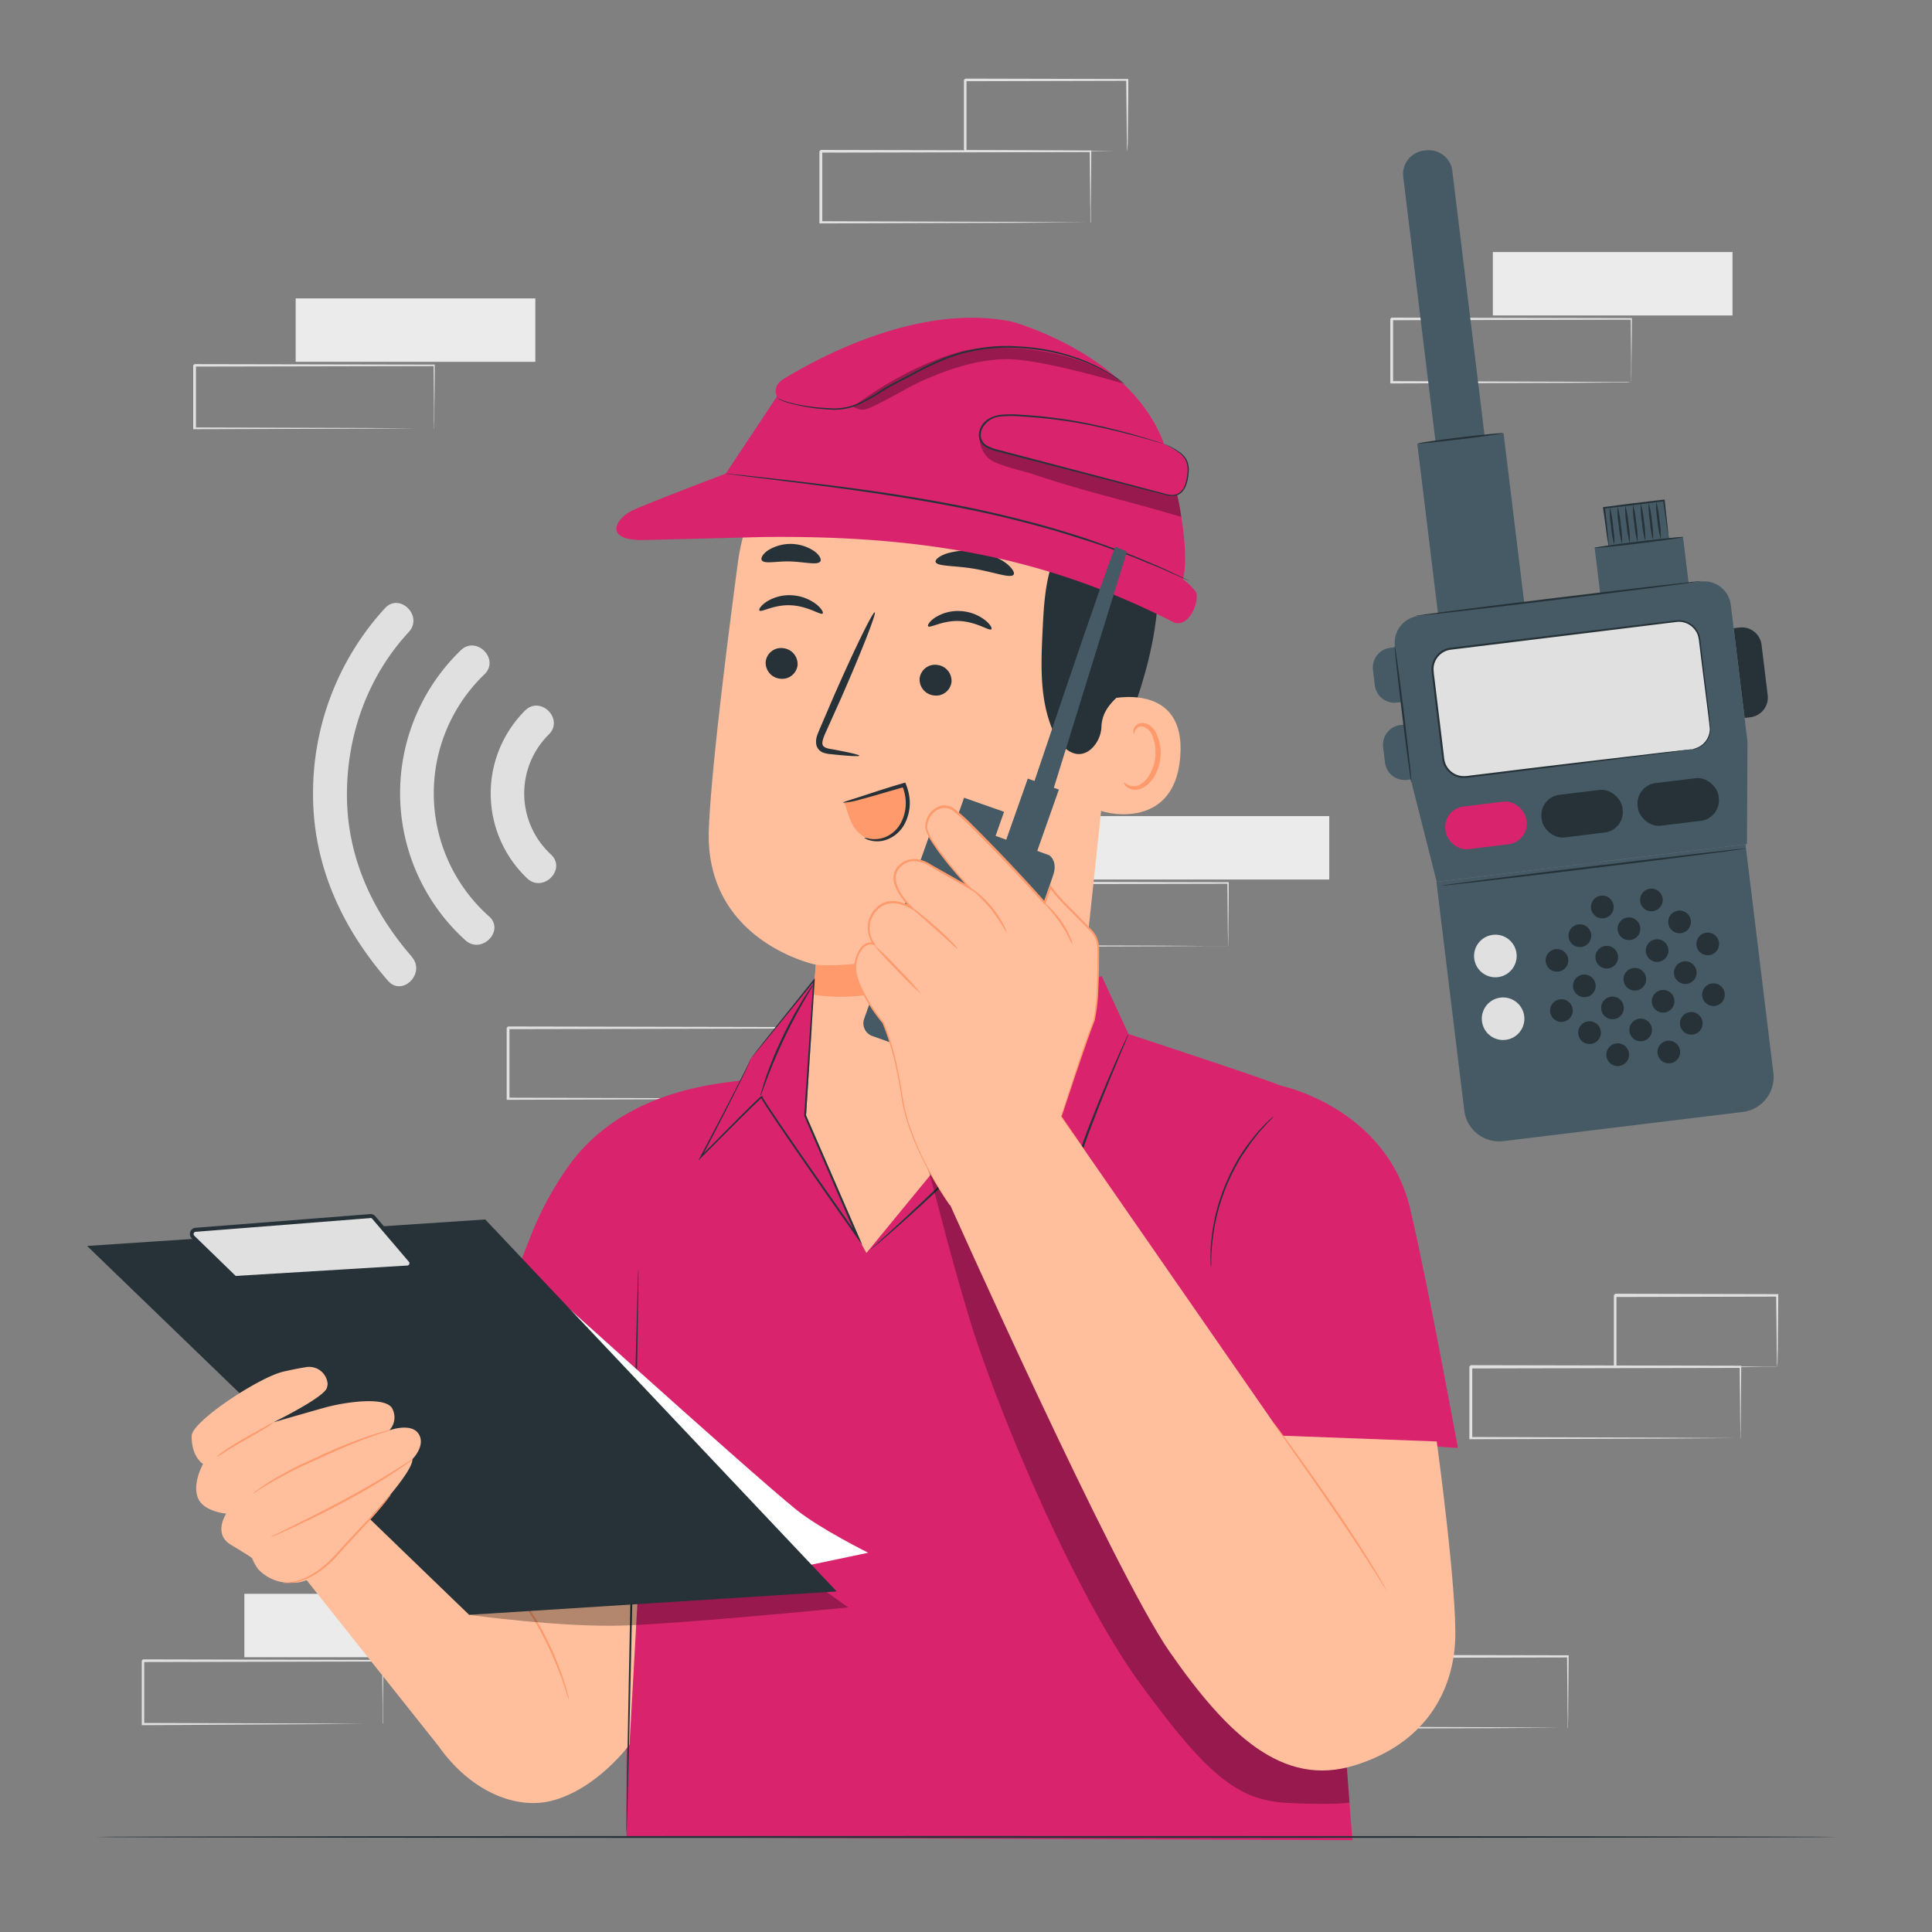 <svg xmlns="http://www.w3.org/2000/svg" viewBox="0 0 500 500"><rect x="0" y="0" width="500" height="500" fill="#808080" stroke="none"/><g id="freepik--background-complete--inject-223"><path d="M142.6,221.15a21.48,21.48,0,0,1-.56-31.08c4-4-2.19-10.15-6.16-6.17a30.31,30.31,0,0,0,.55,43.42c4.08,3.85,10.26-2.3,6.17-6.17Z" style="fill:#e0e0e0"></path><path d="M106.63,247.66c-10.25-11.75-16.73-25.79-16.84-41.55s5.36-31.05,16-42.54c3.82-4.11-2.33-10.29-6.16-6.17a70.78,70.78,0,0,0-18.61,48.71c.13,18.13,7.62,34.22,19.39,47.71,3.7,4.24,9.85-1.95,6.17-6.16Z" style="fill:#e0e0e0"></path><path d="M126.58,237.17a42.66,42.66,0,0,1-1.18-62.68c4-3.94-2.16-10.11-6.17-6.17a51.35,51.35,0,0,0,1.19,75c4.13,3.78,10.31-2.37,6.16-6.17Z" style="fill:#e0e0e0"></path><rect x="76.52" y="77.23" width="62.02" height="16.41" style="fill:#ebebeb"></rect><path d="M112.31,110.92a1.85,1.85,0,0,1,0-.3c0-.22,0-.49,0-.84,0-.77,0-1.85,0-3.23,0-2.83-.06-6.9-.1-12l.19.2-62,.12.32-.32h0v4.17c0,1.39,0,2.77,0,4.14v8.07l-.31-.31,44.2.14,13,.09,3.53,0,.92,0,.33,0a.83.83,0,0,1-.29,0l-.88,0-3.46,0-13,.09-44.41.14H50v-8.38c0-1.37,0-2.75,0-4.14V94.54h0c.64-.63.18-.17.32-.31l62,.12h.19v.19c0,5.19-.08,9.3-.1,12.16,0,1.36,0,2.42-.05,3.18,0,.33,0,.6,0,.81A1.1,1.1,0,0,1,112.31,110.92Z" style="fill:#e0e0e0"></path><path d="M282.19,57.61a1.66,1.66,0,0,1,0-.34c0-.24,0-.56,0-.94,0-.87,0-2.08-.05-3.64,0-3.18-.07-7.77-.12-13.54l.22.21-69.79.14c.16-.16-.35.36.36-.35h0v4.71c0,1.56,0,3.12,0,4.66v9.08l-.35-.35,49.73.16,14.68.1,4,0,1,0a1.69,1.69,0,0,1,.37,0l-.33,0-1,0-3.9.05-14.6.1-50,.16h-.35V43.87c0-.78,0-1.57,0-2.36V39.16h0l.36-.36,69.79.14h.21v.22c0,5.83-.09,10.45-.12,13.67,0,1.53,0,2.73,0,3.59,0,.37,0,.67,0,.91S282.19,57.62,282.19,57.61Z" style="fill:#e0e0e0"></path><path d="M291.65,39.15a1.84,1.84,0,0,1,0-.35c0-.27,0-.59,0-1,0-.91,0-2.15-.06-3.7,0-3.24-.08-7.81-.14-13.44l.26.26-41.93.1.35-.35h0v9.5c0,3.08,0,6.08,0,9l-.34-.34,30,.16,8.74.09,2.36,0a5.34,5.34,0,0,1,.84,0s-.25,0-.76,0l-2.29,0-8.66.09-30.22.17h-.34v-.34c0-2.87,0-5.87,0-8.95,0-1.55,0-3.12,0-4.7V20.7h0c-.08.07.68-.68.36-.36l41.93.1h.26v.25c0,5.69-.1,10.32-.13,13.59,0,1.54,0,2.75-.07,3.65A11.17,11.17,0,0,1,291.65,39.15Z" style="fill:#e0e0e0"></path><path d="M450.4,372.26a1.66,1.66,0,0,1,0-.34c0-.24,0-.56,0-.94,0-.87,0-2.08-.05-3.64,0-3.19-.07-7.77-.12-13.54l.22.21-69.79.14c.16-.16-.35.36.36-.35h0v4.71c0,1.56,0,3.12,0,4.66v9.08l-.35-.35,49.73.16,14.68.1,4,0,1,0a1.69,1.69,0,0,1,.37,0l-.33,0-1,0-3.9.05-14.6.1-50,.16h-.35v-9.43c0-1.54,0-3.1,0-4.66v-4.71h0l.36-.36,69.79.14h.21v.22c-.05,5.83-.09,10.45-.12,13.67,0,1.53,0,2.73-.05,3.59,0,.37,0,.67,0,.9S450.4,372.26,450.4,372.26Z" style="fill:#e0e0e0"></path><path d="M459.86,353.8a1.89,1.89,0,0,1,0-.36c0-.26,0-.58,0-1,0-.91,0-2.15-.06-3.71,0-3.23-.08-7.8-.14-13.43l.26.26-41.93.1.35-.35h0v9.49c0,3.09,0,6.09,0,9l-.34-.34,30,.16,8.74.09,2.36,0a6,6,0,0,1,.84.05s-.25,0-.76,0l-2.29,0-8.66.09-30.22.16h-.34v-.34c0-2.87,0-5.87,0-9,0-1.54,0-3.11,0-4.69v-4.8h0l.36-.36,41.93.1h.26v.25c-.05,5.69-.1,10.32-.13,13.59,0,1.53-.05,2.75-.07,3.64A11.28,11.28,0,0,1,459.86,353.8Z" style="fill:#e0e0e0"></path><rect x="386.35" y="65.23" width="62.02" height="16.41" style="fill:#ebebeb"></rect><path d="M422.14,98.92s0-.11,0-.3,0-.5,0-.84c0-.77,0-1.85,0-3.23,0-2.83-.06-6.91-.11-12l.19.19-62,.13c.14-.14-.32.31.31-.32h0v8.33c0,2.74,0,5.43,0,8.07l-.31-.31,44.2.14,13.05.09,3.52,0,.93,0a1.14,1.14,0,0,1,.32,0l-.28,0L421,99l-3.46,0-13,.09-44.42.14h-.31V82.52h0l.32-.32,62,.13h.2v.19c0,5.18-.09,9.29-.11,12.15,0,1.36,0,2.43-.05,3.19,0,.33,0,.6,0,.81A.71.71,0,0,1,422.14,98.92Z" style="fill:#e0e0e0"></path><rect x="281.99" y="211.21" width="62.02" height="16.41" style="fill:#ebebeb"></rect><path d="M317.79,244.9a2,2,0,0,1,0-.3c0-.22,0-.5,0-.84,0-.77,0-1.85-.05-3.23,0-2.83-.06-6.91-.1-12l.19.19-62,.13c.14-.14-.32.31.32-.32h0v2.09c0,.7,0,1.4,0,2.1V244.9l-.31-.31,44.2.14,13,.09,3.53,0,.92,0a1.32,1.32,0,0,1,.33,0l-.29,0-.88,0-3.46,0-13,.09-44.41.14h-.31v-.31q0-4,0-8.07V228.5h0l.32-.32,62,.13H318v.19c0,5.18-.08,9.29-.1,12.15,0,1.37,0,2.43-.05,3.19,0,.33,0,.6,0,.81A1.21,1.21,0,0,1,317.79,244.9Z" style="fill:#e0e0e0"></path><rect x="63.24" y="412.48" width="62.02" height="16.41" style="fill:#ebebeb"></rect><path d="M99,446.17a2,2,0,0,1,0-.3c0-.22,0-.5,0-.84,0-.77,0-1.85,0-3.23,0-2.83-.06-6.9-.1-12L99,430l-62,.13.32-.32h0v2.09c0,.7,0,1.4,0,2.1v12.21l-.31-.31,44.2.14,13,.09,3.53,0,.92,0,.33,0a1.38,1.38,0,0,1-.29,0l-.88,0-3.46,0-13,.09L37,446.48h-.31v-.31q0-4,0-8.07v-8.33h0l.32-.32,62,.13h.19v.19c0,5.18-.08,9.29-.1,12.15,0,1.37,0,2.43,0,3.19,0,.33,0,.6,0,.81A1.21,1.21,0,0,1,99,446.17Z" style="fill:#e0e0e0"></path><path d="M405.72,447.2a2.47,2.47,0,0,1,0-.34c0-.24,0-.56,0-.94,0-.87,0-2.08-.05-3.64,0-3.19-.07-7.77-.12-13.54l.21.21-69.78.14.35-.35h0v9.37q0,4.62,0,9.08l-.34-.35,49.73.16,14.68.1,4,0,1,0a1.61,1.61,0,0,1,.37,0,1.7,1.7,0,0,1-.32,0l-1,0-3.89.05-14.6.1-50,.16h-.35v-.35c0-3,0-6,0-9.08v-9.37h0l.36-.36,69.78.14h.22v.22c-.05,5.83-.09,10.45-.12,13.67,0,1.53,0,2.73-.05,3.59q0,.56,0,.9A.92.92,0,0,1,405.72,447.2Z" style="fill:#e0e0e0"></path><path d="M201.18,284.44a1.25,1.25,0,0,1,0-.33c0-.25,0-.56,0-.95,0-.87,0-2.08,0-3.63,0-3.19-.07-7.77-.12-13.55l.22.22-69.78.14c.15-.16-.36.35.35-.36h0v9.36q0,4.63,0,9.08l-.35-.34,49.73.15,14.68.1,4,0,1,0,.37,0a1.15,1.15,0,0,1-.32,0l-1,0-3.89.05-14.6.09-50,.16h-.34V266h0c.71-.71.2-.19.36-.35l69.78.14h.22V266c-.06,5.83-.1,10.46-.12,13.68,0,1.53,0,2.73-.06,3.58,0,.38,0,.67,0,.91A1.38,1.38,0,0,1,201.18,284.44Z" style="fill:#e0e0e0"></path></g><g id="freepik--Character--inject-223"><path d="M284.28,205.38c4.93-11,9.81-22.18,12.77-33.91s3.9-24.17.9-35.89c-.45-1.77-4.65-13.81-6.49-13.82-1.31,0,.9,11,.12,12.09-7.39,10.09-10.46,22.83-10.77,35.33s1.09,23.92,3.47,36.2" style="fill:#263238"></path><path d="M209.78,264.9c.81-8.51,1.42-15.22,1.35-15.23s-28.83-6-27.68-35.11c.55-14,4.05-42.88,7.51-68.94a54.23,54.23,0,0,1,56.56-47l2.81.14c30.14,3.34,44.15,30.8,40,60.84L279.09,265.16,220.33,298Z" style="fill:#ffbf9d"></path><path d="M211.13,249.67s18.27,2,38.42-9.23c0,0-10.21,21.1-39.07,17Z" style="fill:#ff9a6c"></path><path d="M198.16,171.26a4.15,4.15,0,0,0,3.78,4.39,4,4,0,0,0,4.47-3.52,4.15,4.15,0,0,0-3.78-4.39A4,4,0,0,0,198.16,171.26Z" style="fill:#263238"></path><path d="M196.55,158c.49.57,3.75-1.6,8.22-1.35s7.62,2.64,8.13,2.12c.25-.23-.22-1.23-1.59-2.35a11.52,11.52,0,0,0-6.48-2.37,11,11,0,0,0-6.58,1.76C196.83,156.8,196.31,157.75,196.55,158Z" style="fill:#263238"></path><path d="M238,175.59a4.15,4.15,0,0,0,3.78,4.4,4,4,0,0,0,4.47-3.52,4.16,4.16,0,0,0-3.78-4.4A4,4,0,0,0,238,175.59Z" style="fill:#263238"></path><path d="M240.2,162.08c.49.57,3.76-1.59,8.22-1.35s7.62,2.65,8.14,2.12c.25-.23-.22-1.23-1.6-2.34a11.38,11.38,0,0,0-6.48-2.37,10.92,10.92,0,0,0-6.57,1.75C240.48,160.87,240,161.83,240.2,162.08Z" style="fill:#263238"></path><path d="M222.4,195.57c0-.25-2.71-.88-7.18-1.69-1.14-.17-2.2-.45-2.36-1.24s.32-2,.94-3.34l3.82-8.51c5.33-12.12,9.24-22.11,8.76-22.32s-5.21,9.44-10.53,21.56q-1.93,4.49-3.69,8.57c-.49,1.27-1.31,2.7-.82,4.44a2.88,2.88,0,0,0,1.79,1.77,7.66,7.66,0,0,0,1.92.37C219.57,195.66,222.37,195.82,222.4,195.57Z" style="fill:#263238"></path><path d="M242.13,145.42c.38,1.23,4.87.89,10.07,1.79s9.37,2.55,10.13,1.5c.33-.51-.34-1.69-2-3A17.81,17.81,0,0,0,245,143.25C243,143.93,242,144.83,242.13,145.42Z" style="fill:#263238"></path><path d="M197.15,145c.74,1.06,3.87.16,7.57.31s6.8,1,7.57,0c.34-.5-.1-1.54-1.42-2.57a11,11,0,0,0-12.19-.26C197.32,143.46,196.83,144.48,197.15,145Z" style="fill:#263238"></path><path d="M286.83,181c.5-.19,20.27-4.87,18.61,15s-21.24,14.07-21.23,13.5S286.83,181,286.83,181Z" style="fill:#ffbf9d"></path><path d="M290.9,202.48c.1-.06.33.27.89.58a3.46,3.46,0,0,0,2.58.27c2.16-.59,4.2-3.77,4.6-7.34a11.44,11.44,0,0,0-.55-5A4,4,0,0,0,296,188.1a1.76,1.76,0,0,0-2.12.77c-.31.53-.22.94-.33,1s-.39-.37-.17-1.18a2.26,2.26,0,0,1,.89-1.18,2.65,2.65,0,0,1,1.95-.34c1.52.23,2.78,1.76,3.35,3.38a11.66,11.66,0,0,1,.74,5.63c-.46,4-2.82,7.55-5.76,8.14a3.7,3.7,0,0,1-3.12-.79C290.9,203,290.83,202.51,290.9,202.48Z" style="fill:#ff9a6c"></path><path d="M206.83,114c-3-2.07,7.55-11.56,15.77-14.41,12.41-4.3,30.91-5.94,41.61-1.8,12.88,5,23.25,12.57,28.78,25.23s6.71,26.91,5.05,40.61c-.5,4.18-1.34,8.51-3.91,11.85-3.18,4.13-8.75,6.4-9.07,12.46a8.34,8.34,0,0,1-2.62,5.86c-4,3.52-8.09-.51-9.79-4.34C269,181.28,269.39,172,269.83,163c.31-6.34.66-12.82,3-18.73,1.28-3.21,3.12-6.19,4.22-9.47s1.35-7.09-.48-10a12.69,12.69,0,0,0-1.46-1.77A20.76,20.76,0,0,0,255,117.22c-11.53,2.91-31.13,7-35.76,2.79-6.66-6.11-8-9.82-8-9.82Z" style="fill:#263238"></path><path d="M261.63,83.19c1.34.26,33.7,9.55,40.5,34.44s4,32.26,4,32.26a15.67,15.67,0,0,1,3.25,3.14c1.28,1.68-1.16,9.26-5.39,8.15-31.21-16-62.39-22.71-106.47-22.2l-31.23.79c-10.13,0-6.91-5.42-3-7.47,3-1.57,24.54-9.73,24.54-9.73h0l13.26-20s-1.5-2.67,1.89-4.62S235.1,77.93,261.63,83.19Z" style="fill:#D9246D"></path><g style="opacity:0.3"><path d="M290.74,99.3c-12.43-9.77-33.85-10.53-42.18-8.27-15.09,4.08-27.72,14.25-27.72,14.25,2.37,1.42,3.81.55,6.29-.67,6-3,9.13-5.26,14.24-7.17,0,0,11.06-5.12,21-4.43s28.4,6.29,28.4,6.29"></path></g><path d="M291.25,99.52a25.65,25.65,0,0,0-3.05-2.26,44.12,44.12,0,0,0-9.26-4.59,52.16,52.16,0,0,0-15-3,44.09,44.09,0,0,0-18.54,2.53,79.65,79.65,0,0,0-8.82,4.13c-2.76,1.5-5.48,2.8-8,4.3a46.85,46.85,0,0,1-7.11,4,15.24,15.24,0,0,1-6.9,1c-8.69-.38-13.92-2.48-13.5-3a1.44,1.44,0,0,0,.66.73,11,11,0,0,0,2.61,1,47.9,47.9,0,0,0,10.21,1.62,15.73,15.73,0,0,0,7.09-1,48.11,48.11,0,0,0,7.2-4c2.45-1.47,5.2-2.77,7.95-4.26a81.18,81.18,0,0,1,8.77-4.09,44.15,44.15,0,0,1,18.32-2.54A52.93,52.93,0,0,1,278.81,93a46.36,46.36,0,0,1,9.27,4.41c1,.64,1.82,1.17,2.34,1.54S291.25,99.52,291.25,99.52Z" style="fill:#263238"></path><g style="opacity:0.3"><path d="M304.62,128c-6.33-.41-11-2.33-17.25-4.06-6.62-1.85-13.19-3.39-19.71-5.55-5-1.64-10.83-3.19-13.9-7a7.38,7.38,0,0,0,1.85,7c1.82,1.95,8.78,3.35,11.32,4.2,14.44,4.84,23.41,6.61,38.78,11.19a43.38,43.38,0,0,0-1.09-5.75"></path></g><path d="M187.83,122.57a1.94,1.94,0,0,1,.32,0l.94.09,3.58.36,13.16,1.48c11.11,1.32,26.47,3.18,43.22,6.5,8.38,1.68,16.28,3.64,23.4,5.68,3.54,1.06,6.92,2.06,10,3.16s6,2.12,8.61,3.11,4.93,2,7,2.86,3.79,1.66,5.2,2.33l3.25,1.55.84.41c.19.1.29.15.28.16l-.3-.11-.86-.37-3.29-1.45c-1.43-.65-3.17-1.44-5.23-2.25s-4.38-1.86-7-2.78-5.49-2.06-8.62-3.05-6.47-2.06-10-3.11c-7.11-2-15-4-23.37-5.63-16.73-3.31-32.07-5.24-43.16-6.65l-13.14-1.64-3.57-.46-.93-.13A1.76,1.76,0,0,1,187.83,122.57Z" style="fill:#263238"></path><path d="M301.26,114.91c3.91,2,6.31,3.28,6.23,6.71-.07,2.85-.84,6.29-3.67,6.63a7,7,0,0,1-2.57-.34L258,116.6c-1.46-.38-3-.85-3.91-2.09-1.33-1.9-.13-4.73,1.86-5.92s4.46-1.2,6.78-1.11c13.2.52,25.92,3.43,38.51,7.43" style="fill:#D9246D"></path><path d="M301.26,114.91l-.31-.07-.9-.26-3.44-1c-3-.85-7.35-2-12.79-3.18a126.83,126.83,0,0,0-19.33-2.6,29.85,29.85,0,0,0-5.59,0,5.76,5.76,0,0,0-4.59,2.91,3.72,3.72,0,0,0-.38,2.74,3.32,3.32,0,0,0,1.86,2.06,15,15,0,0,0,2.91,1l3.07.8,23.17,6.08,10.1,2.67,4.58,1.22c1.47.34,2.88.93,4.2.78a3.51,3.51,0,0,0,2.75-2.33,10.89,10.89,0,0,0,.74-3.4,6.06,6.06,0,0,0-.36-3,5.56,5.56,0,0,0-1.58-2,21.41,21.41,0,0,0-3-1.9l-.82-.45-.27-.16a1.38,1.38,0,0,1,.3.12l.84.4a18.36,18.36,0,0,1,3.09,1.83,5.64,5.64,0,0,1,1.68,2,6.11,6.11,0,0,1,.43,3.08,11,11,0,0,1-.73,3.51,5,5,0,0,1-1.09,1.66,3.39,3.39,0,0,1-1.91.91,6,6,0,0,1-2.18-.21l-2.17-.55-4.59-1.19-10.12-2.62-23.18-6-3.06-.8a14.94,14.94,0,0,1-3-1,3.81,3.81,0,0,1-2.13-2.38,4.37,4.37,0,0,1,.42-3.12A5.3,5.3,0,0,1,256,108.3a8,8,0,0,1,2.84-.94,30.2,30.2,0,0,1,5.7,0,123.45,123.45,0,0,1,19.38,2.72c5.44,1.2,9.78,2.44,12.76,3.35,1.49.46,2.65.82,3.42,1.08l.89.31Z" style="fill:#263238"></path><path d="M234.58,203.67a.56.56,0,0,0-.85-.52c-4.78,1.35-10.51,3-15.29,4.36.59,1.61,1.42,4.73,2.34,6.18a8.08,8.08,0,0,0,3.78,3.35c3.18,1.24,7-.56,8.78-3.46S235.26,207,234.58,203.67Z" style="fill:#ff9a6c"></path><path d="M223.7,216.79a12.51,12.51,0,0,1,1.47.3,7.55,7.55,0,0,0,3.89-.43,8.08,8.08,0,0,0,4.17-3.85,10.93,10.93,0,0,0,1-6.94,13.48,13.48,0,0,0-.73-2.53l.62.31c-4.48,1.25-8.42,2.48-11.3,3.2a19.58,19.58,0,0,1-4.68.89c0-.14,1.69-.65,4.49-1.55s6.71-2.24,11.21-3.53l.44-.13.18.43a14.32,14.32,0,0,1,.79,2.72,11.52,11.52,0,0,1-1.16,7.59,8.56,8.56,0,0,1-4.76,4.08,7.16,7.16,0,0,1-4.23.13C224.11,217.2,223.68,216.84,223.7,216.79Z" style="fill:#263238"></path><path d="M162.13,337.72V475.49l187.87.75s-14.73-193.43-18.69-195.32c-3-1.41-39.25-13.31-39.25-13.31l-6.94-15-75.9,23.13L185,281Z" style="fill:#D9246D"></path><path d="M292.06,267.61a3.3,3.3,0,0,1-.27.73c-.2.5-.49,1.2-.85,2.08l-3.23,7.76c-1.36,3.32-3,7.33-4.73,11.9a144,144,0,0,0-5.12,15.37l-.16.62-.37-.51c-1.6-2.15-3.19-4.45-4.86-6.78A54.4,54.4,0,0,0,266.9,292a52.94,52.94,0,0,0-4.64-4.12l.42,0c-9.91,10.58-19.21,19.49-26.06,25.7-3.42,3.11-6.22,5.55-8.17,7.21l-2.25,1.9-.59.48-.22.15a1.24,1.24,0,0,1,.18-.2l.55-.52,2.18-2c1.9-1.71,4.66-4.2,8-7.35,6.76-6.28,16-15.23,25.88-25.81l.2-.21.22.17a47.88,47.88,0,0,1,10.33,11c1.67,2.35,3.25,4.64,4.84,6.79l-.53.11a141.28,141.28,0,0,1,5.22-15.42c1.78-4.57,3.45-8.56,4.87-11.87s2.57-5.91,3.38-7.69c.41-.87.72-1.55.95-2A4.89,4.89,0,0,1,292.06,267.61Z" style="fill:#263238"></path><path d="M210.37,261.64l-2.23,33.87,16.09,28.76,58.84-71.69S210.91,261.6,210.37,261.64Z" style="fill:#ffbf9d"></path><path d="M194.18,274.1c-.21,1.39-12.77,25.28-12.77,25.28s16-16.22,15.75-15.51S222,320.14,222,320.14l-13.64-31.5,2.31-35Z" style="fill:#D9246D"></path><path d="M194.18,274.1s.08-.13.26-.37l.83-1.06c.75-1,1.84-2.33,3.23-4.09l12-15,.35-.44,0,.57c-.63,9.69-1.39,21.61-2.25,35l0-.11L222,319.48l.24.55,1,2.33-1.46-2.07c-7.42-10.55-14.47-20.61-20.76-29.87l-2.3-3.45-1.09-1.71c-.18-.29-.36-.57-.52-.87l-.12-.24L197,284a.33.33,0,0,1,0-.2c0-.05,0,.07,0,.13a.27.27,0,0,0,.12.12.14.14,0,0,0,.14,0h0a3.89,3.89,0,0,0-.34.27c-1.94,1.78-3.76,3.61-5.53,5.35l-9.81,9.82-.87.87.58-1.09c4.08-7.74,7.36-14,9.59-18.37,1.11-2.18,2-3.87,2.53-5,.28-.58.48-1,.62-1.33s.19-.46.19-.46,0,.16-.14.48-.31.76-.57,1.35c-.53,1.18-1.36,2.89-2.45,5.08-2.17,4.39-5.4,10.69-9.45,18.46l-.29-.22,9.76-9.86c1.77-1.76,3.57-3.59,5.54-5.39a3.06,3.06,0,0,1,.44-.35l0,0a.37.37,0,0,1,.18,0,.2.2,0,0,1,.13.14c.22.13-.26.11-.17.11a.41.41,0,0,0,.19,0s0,0,0,0l0,.09.11.2c.16.29.33.57.51.86l1.1,1.7,2.3,3.43c6.3,9.24,13.36,19.29,20.79,29.84l-.45.25-.24-.55c-4.74-10.94-9.26-21.41-13.39-30.95l0-.05v-.06c.9-13.38,1.71-25.3,2.37-35l.32.13-12.14,14.91-3.32,4-.87,1Z" style="fill:#263238"></path><g style="opacity:0.3"><path d="M348.18,452l-99.7-156.57L239.87,302a16.67,16.67,0,0,1,.85,2.45c1.53,5.22,4.47,17.74,9.93,36,6.73,22.59,27,71.44,44.53,95.41s25.35,30.15,38.25,30.75,15.82-.15,15.82-.15Z"></path></g><path d="M210.5,254.77a6.43,6.43,0,0,1-.6,1.11l-1.74,3c-1.45,2.5-3.37,6-5.27,10s-3.4,7.69-4.42,10.39l-1.2,3.21a6.76,6.76,0,0,1-.48,1.17,5.39,5.39,0,0,1,.29-1.23c.22-.78.57-1.9,1-3.27a103.45,103.45,0,0,1,4.3-10.5,100.61,100.61,0,0,1,5.43-10c.77-1.23,1.41-2.21,1.88-2.88A5.56,5.56,0,0,1,210.5,254.77Z" style="fill:#263238"></path><path d="M331.31,280.92S358.79,286.53,365,313c4.79,20.52,12.31,61.74,12.31,61.74l-45.36-3.16-14.17-20.45Z" style="fill:#D9246D"></path><path d="M245.1,310.06s43.13,96.69,57.64,117.49c15,21.52,29.22,35,47.68,29.37S376,437.71,376.6,424.57c.54-12.71-4.77-51.52-4.77-51.52l-39.91-1.49L277.74,293.4Z" style="fill:#ffbf9d"></path><path d="M223.65,263.64,241,214.86s2.19-4,7.19-2c1.84.73,23.37,8.48,23.37,8.48s2.08,1.34,1.14,4.71c-.6,2.15-18.49,52.21-18.49,52.21l-28.45-10.14A3.49,3.49,0,0,1,223.65,263.64Z" style="fill:#455a64"></path><rect x="248.02" y="208.09" width="10.97" height="6.92" transform="translate(84.83 -72.29) rotate(19.43)" style="fill:#455a64"></rect><path d="M288.7,141.51c-1,1-26.35,76.57-26.35,76.57l5.41,1.86,23.91-77.19Z" style="fill:#455a64"></path><path d="M245.83,311.92s-10.46-14.7-12.38-27.81-4.91-19.39-4.91-19.39-8.47-10.1-7.1-15.84,4.64-4.64,4.64-4.64a7,7,0,0,1,.55-8.74c3.82-4.37,9.55-.27,9.55-.27s-7.85-7-3.27-11.2c3.51-3.25,7.92,0,7.92,0l10.1,5.73S239.68,217.53,239.68,214s3.72-6.76,7-4.57,18.18,18.17,18.18,18.17l5.51,6.08,1.46-4.21a36.88,36.88,0,0,0,5.59,6.32c2,1.89,3.71,3.71,4.93,5a6.88,6.88,0,0,1,1.85,4.67c0,5.18-.07,16.35-1.31,19.26-1.64,3.83-8.24,24.21-8.24,24.21l6,8.72" style="fill:#ffbf9d"></path><path d="M280.68,297.65l-.41-.55-1.17-1.65L274.56,289l0,0v-.05c1-3,2.14-6.59,3.5-10.78s2.95-9,4.91-14.18a48.22,48.22,0,0,0,.89-8.64c.12-3,.16-6.2.14-9.48a6.74,6.74,0,0,0-1.49-4.52c-1.12-1.23-2.37-2.44-3.58-3.69-2.43-2.51-5.17-4.91-7.29-8l.42,0-1.46,4.2-.13.38-.27-.3c-5.67-6.33-11.85-12.89-18.5-19.51a52,52,0,0,0-5.24-4.73,4,4,0,0,0-1.57-.58,3.5,3.5,0,0,0-1.66.18,4.87,4.87,0,0,0-2.55,2.21,5,5,0,0,0-.62,1.62,4.93,4.93,0,0,0-.1.86,2.35,2.35,0,0,0,.12.83,14.16,14.16,0,0,0,1.65,3.21,72.06,72.06,0,0,0,4.45,6c1.61,2,3.27,3.88,5,5.73l1.1,1.21L250.8,230l-10.1-5.74h0a7.21,7.21,0,0,0-5-1.32,4.73,4.73,0,0,0-2.32,1.13,6.6,6.6,0,0,0-.89.94l-.3.56c-.05.1-.1.19-.14.28l-.08.31c-.47,1.67.27,3.43,1.13,4.91a20,20,0,0,0,3.33,4l-.31.39a10,10,0,0,0-4.67-1.69,6,6,0,0,0-2.39.36,5.78,5.78,0,0,0-2,1.35,6.81,6.81,0,0,0-2,4.24,7.08,7.08,0,0,0,1.24,4.41l.35.52-.61-.16a2.84,2.84,0,0,0-2.77,1,7.58,7.58,0,0,0-1.41,2.84c-.69,2.05-.09,4.2.63,6.12a41.59,41.59,0,0,0,6.23,10.15l0,0h0c3,7.27,4.09,14.32,5.07,20.44a45.4,45.4,0,0,0,2.33,8.3c.95,2.49,1.92,4.73,2.9,6.69a100.1,100.1,0,0,0,4.91,8.86l1.42,2.24.48.76s-.19-.24-.53-.73-.84-1.22-1.47-2.2a93.89,93.89,0,0,1-5-8.82c-1-2-2-4.2-2.95-6.7a45.44,45.44,0,0,1-2.39-8.35c-.52-3.07-1-6.34-1.82-9.76a64.08,64.08,0,0,0-3.29-10.55l0,0a41.93,41.93,0,0,1-6.33-10.26l-.29-.74-.23-.77a12,12,0,0,1-.35-1.58,4.56,4.56,0,0,1-.08-.82,5.89,5.89,0,0,1,0-.84,9,9,0,0,1,1.81-4.67,3.27,3.27,0,0,1,3.25-1.15l-.26.36a7.55,7.55,0,0,1-1.33-4.72,7.24,7.24,0,0,1,2.11-4.54,6.23,6.23,0,0,1,2.13-1.48,6.77,6.77,0,0,1,2.6-.39,10.58,10.58,0,0,1,4.93,1.77l-.31.39a20.25,20.25,0,0,1-3.43-4.1,10.62,10.62,0,0,1-1.12-2.5,5,5,0,0,1-.07-2.8l.09-.35c0-.11.11-.22.16-.32l.34-.64a8.12,8.12,0,0,1,1-1,5.28,5.28,0,0,1,2.56-1.23,6.38,6.38,0,0,1,2.85.18,9.09,9.09,0,0,1,2.6,1.22h0l10.11,5.73-.32.4q-2.53-2.79-5-5.75a69.92,69.92,0,0,1-4.48-6,14.26,14.26,0,0,1-1.72-3.34,3,3,0,0,1-.14-1,6,6,0,0,1,.11-.95,5.57,5.57,0,0,1,.68-1.78,5.42,5.42,0,0,1,2.83-2.44,4.11,4.11,0,0,1,1.9-.2,4.51,4.51,0,0,1,1.78.66,51,51,0,0,1,5.31,4.79c6.66,6.64,12.84,13.22,18.5,19.57l-.4.08c.51-1.46,1-2.91,1.46-4.21l.16-.44.26.4a33.9,33.9,0,0,0,3.47,4.18c1.24,1.29,2.52,2.51,3.74,3.78s2.45,2.46,3.61,3.74a7.18,7.18,0,0,1,1.57,4.79c0,3.28,0,6.45-.17,9.49a48.62,48.62,0,0,1-.94,8.72c-2,5.23-3.56,10-5,14.17L274.74,289v-.09c1.94,2.84,3.44,5,4.45,6.51l1.14,1.68C280.57,297.45,280.68,297.65,280.68,297.65Z" style="fill:#ff9a6c"></path><path d="M277.57,244.44c-.15.06-1.22-2.68-3.26-5.64s-4.17-5-4.06-5.09a5.78,5.78,0,0,1,1.5,1.22A24,24,0,0,1,277,242.6,5.89,5.89,0,0,1,277.57,244.44Z" style="fill:#ff9a6c"></path><path d="M238.47,257.29a80.07,80.07,0,0,1-6.48-6.35,77.34,77.34,0,0,1-6.11-6.72,81.35,81.35,0,0,1,6.48,6.36A78.17,78.17,0,0,1,238.47,257.29Z" style="fill:#ff9a6c"></path><path d="M247.89,245.59a11.7,11.7,0,0,1-1.84-1.54l-4.29-3.87-4.34-3.82a11,11,0,0,1-1.74-1.65,10.61,10.61,0,0,1,2,1.37c1.18.91,2.76,2.21,4.45,3.71s3.17,2.93,4.2,4A10.48,10.48,0,0,1,247.89,245.59Z" style="fill:#ff9a6c"></path><path d="M260.53,241.44a59.39,59.39,0,0,0-4.2-6.33,63.18,63.18,0,0,0-5.35-5.39,7.83,7.83,0,0,1,1.88,1.24,25.4,25.4,0,0,1,6.84,8.38A7.34,7.34,0,0,1,260.53,241.44Z" style="fill:#ff9a6c"></path><rect x="262.8" y="202.44" width="8.53" height="17.6" transform="translate(85.5 -76.83) rotate(19.43)" style="fill:#455a64"></rect><path d="M313.42,328a9.87,9.87,0,0,1-.12-1.72,18.8,18.8,0,0,1,0-2c0-.79,0-1.68.14-2.67s.18-2.07.37-3.21.42-2.38.69-3.66a54.05,54.05,0,0,1,2.6-8.11A54.82,54.82,0,0,1,321,299c.73-1.09,1.4-2.14,2.12-3.06s1.38-1.78,2-2.53,1.26-1.4,1.8-2a16.76,16.76,0,0,1,1.44-1.41,11,11,0,0,1,1.3-1.13,10.79,10.79,0,0,1-1.16,1.27c-.39.39-.86.87-1.37,1.47s-1.13,1.23-1.73,2-1.29,1.6-1.95,2.55-1.35,2-2.06,3a58.25,58.25,0,0,0-3.86,7.5,56.85,56.85,0,0,0-2.61,8c-.28,1.27-.57,2.47-.73,3.61s-.33,2.21-.44,3.19-.15,1.86-.21,2.64-.08,1.45-.08,2A12.65,12.65,0,0,1,313.42,328Z" style="fill:#263238"></path><path d="M359,411.86a2.42,2.42,0,0,1-.31-.43l-.82-1.29c-.7-1.13-1.71-2.76-3-4.76-2.54-4-6.16-9.47-10.25-15.44S336.73,378.6,334,374.7l-3.2-4.62c-.35-.51-.63-.93-.85-1.27a1.84,1.84,0,0,1-.27-.46,2.72,2.72,0,0,1,.35.4L331,370l3.34,4.53c2.79,3.84,6.6,9.18,10.7,15.16s7.66,11.48,10.13,15.54c1.25,2,2.21,3.68,2.86,4.84.29.55.53,1,.73,1.35A1.83,1.83,0,0,1,359,411.86Z" style="fill:#ff9a6c"></path><path d="M133.68,365.37l-11,44L98,385.49,72.18,399.92l41.25,51.89c8.36,11.88,20.1,16.58,29.33,14.23,11.75-3,20.16-14.52,20.16-14.52L167,378.4Z" style="fill:#ffbf9d"></path><path d="M147.26,440a12.86,12.86,0,0,1-.59-1.69c-.33-1.1-.87-2.68-1.58-4.61s-1.64-4.19-2.77-6.66-2.53-5.11-4.13-7.81-3.31-5.16-4.92-7.34-3.18-4.07-4.55-5.6-2.5-2.76-3.31-3.58a11.54,11.54,0,0,1-1.21-1.32,11.51,11.51,0,0,1,1.35,1.18c.86.77,2,1.95,3.44,3.47s3,3.39,4.66,5.56a83.19,83.19,0,0,1,5,7.36,87.7,87.7,0,0,1,4.13,7.88c1.11,2.49,2,4.78,2.68,6.74s1.15,3.55,1.43,4.67A11.62,11.62,0,0,1,147.26,440Z" style="fill:#ff9a6c"></path><path d="M172.77,314.7c0-.36,17.55-34.85,17.55-34.85-17.19,1.81-32.54,7.88-42.52,21a85.56,85.56,0,0,0-10.71,19.69c-7,17.22-19.39,57.29-19.39,57.29l50,26Z" style="fill:#D9246D"></path><path d="M165.22,328.23c.14,0-.43,32.75-1.29,73.13s-1.66,73.14-1.8,73.14.43-32.75,1.28-73.15S165.07,328.22,165.22,328.23Z" style="fill:#263238"></path><path d="M130.25,323.28s63,57.07,75.81,67.41c6.11,4.94,18.63,11.16,18.63,11.16l-17.59,3.69Z" style="fill:#fff"></path><g style="opacity:0.3"><path d="M121.41,417.92s24,3.33,40.14,2.76,58-4.68,58-4.68l-8.9-6.33Z"></path></g><polygon points="125.58 315.6 22.54 322.45 121.41 417.92 216.54 411.86 125.58 315.6" style="fill:#263238"></polygon><path d="M84.79,358.13a4.79,4.79,0,0,0-5.61-4.31c-1.5.24-3.47.61-5.86,1.16-6.2,1.42-23.68,12.88-23.72,16.64-.05,5.51,2.95,7.26,2.95,7.26s-3,5.27-1.19,9.08c1.57,3.27,7.18,3.77,7.18,3.77s-3.46,5.22,1.14,8c1.6,1,4.79,2.86,5.56,3.53a13.27,13.27,0,0,0,1.5,2.76,11.16,11.16,0,0,0,8.57,3.59l1,0a8.13,8.13,0,0,0,5.43-2.33c6.58-6.47,25.14-25.13,25-29.65,0,0,3.54-3.54,1.59-6.55s-7.61-.89-7.61-.89a4.84,4.84,0,0,0,.78-5.69c-1.77-3.19-12.11-1.6-16.75-.4-3.7,1-14,4-14,4s13.34-6.52,13.87-9A3.82,3.82,0,0,0,84.79,358.13Z" style="fill:#ffbf9d"></path><path d="M106.79,377.65a10.81,10.81,0,0,1-1.3,1c-.86.64-2.12,1.52-3.71,2.57-3.18,2.1-7.69,4.81-12.82,7.55s-9.86,5-13.31,6.62c-1.73.8-3.14,1.43-4.12,1.85a10.86,10.86,0,0,1-1.54.6,11.62,11.62,0,0,1,1.46-.79l4-2c3.41-1.67,8.11-4,13.23-6.75s9.64-5.38,12.86-7.4c1.61-1,2.9-1.84,3.79-2.42A10,10,0,0,1,106.79,377.65Z" style="fill:#ff9a6c"></path><path d="M101.39,370a9.47,9.47,0,0,1-1.48.52c-1,.31-2.36.75-4,1.37-3.41,1.19-8,3.11-13,5.4-2.5,1.15-4.92,2.19-7,3.26s-4,2.1-5.57,3-2.79,1.69-3.64,2.23a9.53,9.53,0,0,1-1.34.82,1.65,1.65,0,0,1,.3-.28c.21-.17.52-.41.93-.7.82-.6,2-1.43,3.56-2.39s3.41-2,5.55-3.12,4.54-2.15,7-3.3a129.83,129.83,0,0,1,13.11-5.28c1.72-.58,3.13-1,4.11-1.22A8.29,8.29,0,0,1,101.39,370Z" style="fill:#ff9a6c"></path><path d="M70.84,368.09a12.5,12.5,0,0,1-2.1,1.47c-1.33.84-3.23,1.92-5.32,3.11s-3.94,2.31-5.27,3.15A15.55,15.55,0,0,1,56,377.13a11.12,11.12,0,0,1,2-1.62c1.29-.92,3.13-2.1,5.23-3.29s4-2.22,5.39-3A13.36,13.36,0,0,1,70.84,368.09Z" style="fill:#ff9a6c"></path><path d="M101.25,386.62a7.54,7.54,0,0,1-.83,1.21c-.57.76-1.42,1.83-2.52,3.11-2.18,2.58-5.42,5.94-8.88,9.73-.87.94-1.67,1.91-2.54,2.79a31.33,31.33,0,0,1-2.6,2.37,19.4,19.4,0,0,1-5.13,3,11.8,11.8,0,0,1-3.93.85,7.45,7.45,0,0,1-1.09,0c-.25,0-.38,0-.38-.06s.53,0,1.46-.13a13.11,13.11,0,0,0,3.81-1,20.26,20.26,0,0,0,5-3.07,34.35,34.35,0,0,0,2.54-2.36c.84-.86,1.64-1.82,2.51-2.78,3.48-3.8,6.75-7.11,9-9.62,1.12-1.25,2-2.28,2.63-3A8.2,8.2,0,0,1,101.25,386.62Z" style="fill:#ff9a6c"></path><path d="M95.78,314.71l-45.17,3.54a1.08,1.08,0,0,0-.68,1.86l10.88,10.61,44.66-2.7a1.09,1.09,0,0,0,.73-1.8l-9.5-11.14A1.1,1.1,0,0,0,95.78,314.71Z" style="fill:#e0e0e0"></path><path d="M60.62,331.24l-11-10.77a1.59,1.59,0,0,1,1-2.72l45.17-3.54a1.56,1.56,0,0,1,1.34.55l9.51,11.14a1.61,1.61,0,0,1,.26,1.63,1.57,1.57,0,0,1-1.33,1Zm35.25-16h-.05l-45.17,3.55a.56.56,0,0,0-.51.38.59.59,0,0,0,.14.63L61,330.21l44.44-2.69a.58.58,0,0,0,.48-.37.56.56,0,0,0-.1-.6l-9.5-11.14A.6.6,0,0,0,95.87,315.2Z" style="fill:#263238"></path></g><g id="freepik--Table--inject-223"><path d="M475.47,475.41c0,.15-100.94.26-225.44.26s-225.46-.11-225.46-.26,100.93-.26,225.46-.26S475.47,475.27,475.47,475.41Z" style="fill:#263238"></path></g><g id="freepik--walkie-talkie--inject-223"><rect x="369.4" y="113.27" width="22.49" height="44.35" transform="translate(-13.6 47.08) rotate(-6.95)" style="fill:#455a64"></rect><path d="M373.43,38.63H374a6.11,6.11,0,0,1,6.11,6.11v75.54a0,0,0,0,1,0,0H367.32a0,0,0,0,1,0,0V44.73a6.11,6.11,0,0,1,6.11-6.11Z" transform="translate(-6.87 45.83) rotate(-6.95)" style="fill:#455a64"></path><path d="M388.94,112.09c0,.14-4.87.86-10.93,1.59s-11,1.23-11,1.08,4.88-.85,10.93-1.59S388.92,112,388.94,112.09Z" style="fill:#263238"></path><path d="M455.2,162.12h1.51a0,0,0,0,1,0,0v23.39a0,0,0,0,1,0,0H455.2a5.14,5.14,0,0,1-5.14-5.14V167.26A5.14,5.14,0,0,1,455.2,162.12Z" transform="translate(924.47 291.47) rotate(173.05)" style="fill:#263238"></path><rect x="413.34" y="140.22" width="23.04" height="12.15" transform="translate(-14.59 52.51) rotate(-6.95)" style="fill:#455a64"></rect><rect x="415.77" y="130.37" width="15.62" height="10.88" transform="translate(-13.33 52.28) rotate(-6.95)" style="fill:#455a64"></rect><path d="M435.58,139c0,.14-5.1.88-11.41,1.65s-11.46,1.28-11.48,1.14,5.09-.89,11.41-1.66S435.56,138.84,435.58,139Z" style="fill:#263238"></path><path d="M417.79,141a22.07,22.07,0,0,1-.85-4.82,23.4,23.4,0,0,1-.34-4.88,22.07,22.07,0,0,1,.85,4.82A23.42,23.42,0,0,1,417.79,141Z" style="fill:#263238"></path><path d="M419.79,140.76a23.59,23.59,0,0,1-.85-4.82,22.21,22.21,0,0,1-.33-4.88,23.59,23.59,0,0,1,.85,4.82A23.77,23.77,0,0,1,419.79,140.76Z" style="fill:#263238"></path><path d="M421.79,140.51a23.59,23.59,0,0,1-.85-4.82,23.75,23.75,0,0,1-.33-4.88,23.59,23.59,0,0,1,.85,4.82A22.21,22.21,0,0,1,421.79,140.51Z" style="fill:#263238"></path><path d="M423.8,140.27a22.07,22.07,0,0,1-.85-4.82,23.42,23.42,0,0,1-.34-4.88,22.8,22.8,0,0,1,.85,4.82A23.4,23.4,0,0,1,423.8,140.27Z" style="fill:#263238"></path><path d="M425.8,140a23.77,23.77,0,0,1-.85-4.82,22.27,22.27,0,0,1-.33-4.89,23.77,23.77,0,0,1,.85,4.82A23.86,23.86,0,0,1,425.8,140Z" style="fill:#263238"></path><path d="M427.8,139.78A23.59,23.59,0,0,1,427,135a23,23,0,0,1-.33-4.88,23.59,23.59,0,0,1,.85,4.82A23,23,0,0,1,427.8,139.78Z" style="fill:#263238"></path><path d="M429.81,139.54a22.58,22.58,0,0,1-.86-4.82,23.86,23.86,0,0,1-.33-4.89,23.77,23.77,0,0,1,.85,4.82A23.48,23.48,0,0,1,429.81,139.54Z" style="fill:#263238"></path><path d="M431.88,139.35a3.22,3.22,0,0,1-.16-.71l-.31-2c-.25-1.85-.58-4.28-1-7.13l.26.2-7.79,1-7.71.91.2-.26c.32,2.89.59,5.35.79,7.21.07.81.13,1.49.18,2.05a3,3,0,0,1,0,.74,2.65,2.65,0,0,1-.16-.72c-.09-.55-.19-1.23-.32-2-.25-1.86-.58-4.32-1-7.19l0-.23.23,0,7.71-1,7.8-.92.23,0,0,.23c.31,2.86.58,5.31.78,7.15.07.8.13,1.48.18,2A2.58,2.58,0,0,1,431.88,139.35Z" style="fill:#263238"></path><path d="M375.63,223.08H456.2a0,0,0,0,1,0,0v59.59a9.1,9.1,0,0,1-9.1,9.1H384.72a9.1,9.1,0,0,1-9.1-9.1V223.08a0,0,0,0,1,0,0Z" transform="translate(-28.11 52.25) rotate(-6.95)" style="fill:#455a64"></path><path d="M361,167.16l4.32,35.41,6.5,25.64L414.88,223l-8.34-68.33L367,159.44A6.94,6.94,0,0,0,361,167.16Z" style="fill:#455a64"></path><path d="M447.93,156.55,452.25,192l-.14,26.45L409,223.67l-8.33-68.33,39.55-4.83A6.93,6.93,0,0,1,447.93,156.55Z" style="fill:#455a64"></path><path d="M363.32,187.78h1.51a0,0,0,0,1,0,0v14.3a0,0,0,0,1,0,0h-1.51a5.14,5.14,0,0,1-5.14-5.14v-4A5.14,5.14,0,0,1,363.32,187.78Z" transform="translate(-20.94 45.2) rotate(-6.95)" style="fill:#455a64"></path><path d="M360.67,167.83h1.51a0,0,0,0,1,0,0v14.3a0,0,0,0,1,0,0h-1.51a5.14,5.14,0,0,1-5.14-5.14v-4a5.14,5.14,0,0,1,5.14-5.14Z" transform="translate(-18.55 44.75) rotate(-6.96)" style="fill:#455a64"></path><rect x="374.02" y="208.03" width="21.1" height="11.11" rx="5.32" transform="translate(-23.03 48.13) rotate(-6.95)" style="fill:#D9246D"></rect><rect x="398.9" y="204.99" width="21.1" height="11.11" rx="5.32" transform="translate(-22.48 51.12) rotate(-6.95)" style="fill:#263238"></rect><rect x="423.78" y="201.96" width="21.1" height="11.11" rx="5.32" transform="translate(-21.93 54.11) rotate(-6.95)" style="fill:#263238"></rect><rect x="371.85" y="164.15" width="69.6" height="33.43" rx="5.39" transform="translate(-18.91 50.56) rotate(-6.95)" style="fill:#e0e0e0"></rect><path d="M437.87,193.91a6.78,6.78,0,0,0,1.87-.66,5.18,5.18,0,0,0,1.77-1.58,5.27,5.27,0,0,0,1-3c-.53-4.92-1.51-12.08-2.58-20.92l-.21-1.67a8.26,8.26,0,0,0-.32-1.66,5.18,5.18,0,0,0-5.49-3.46l-3.83.47-16.59,2.05-38,4.66a5.12,5.12,0,0,0-3.85,2.59A4.92,4.92,0,0,0,371,173a18.75,18.75,0,0,0,.22,2.43q.6,4.94,1.18,9.7c.39,3.18.77,6.31,1.14,9.37.1.75.16,1.55.29,2.26a5.12,5.12,0,0,0,4.44,4.07,8.54,8.54,0,0,0,2.13-.11l2.15-.26,4.21-.51,8.06-1,14.46-1.73,20.94-2.47,5.7-.64,1.48-.16.51,0-.5.08-1.48.21-5.68.74-20.93,2.64-14.45,1.79-8.05,1-4.22.52-2.14.26a8.73,8.73,0,0,1-2.24.11,5.62,5.62,0,0,1-3.92-2.28,5.52,5.52,0,0,1-.95-2.16c-.14-.79-.2-1.53-.31-2.3-.37-3.06-.76-6.18-1.15-9.36s-.78-6.42-1.18-9.7a20.34,20.34,0,0,1-.23-2.52,5.43,5.43,0,0,1,.72-2.51,5.64,5.64,0,0,1,4.24-2.85l38-4.62,16.6-2,3.83-.45a5.57,5.57,0,0,1,5.9,3.75,7.75,7.75,0,0,1,.33,1.73c.07.57.14,1.13.2,1.68,1,8.85,2,16,2.42,21a5.36,5.36,0,0,1-4.32,5.21Z" style="fill:#263238"></path><path d="M392.47,246.75a5.51,5.51,0,1,1-6.13-4.81A5.5,5.5,0,0,1,392.47,246.75Z" style="fill:#e0e0e0"></path><circle cx="388.99" cy="263.67" r="5.51" transform="translate(-48.89 93.09) rotate(-12.85)" style="fill:#e0e0e0"></circle><path d="M405.85,248.19a2.93,2.93,0,1,1-3.26-2.56A2.94,2.94,0,0,1,405.85,248.19Z" style="fill:#263238"></path><path d="M411.79,241.79a2.94,2.94,0,1,1-3.27-2.55A2.94,2.94,0,0,1,411.79,241.79Z" style="fill:#263238"></path><path d="M417.6,234.37a2.94,2.94,0,1,1-3.27-2.56A2.94,2.94,0,0,1,417.6,234.37Z" style="fill:#263238"></path><path d="M407,261.19a2.93,2.93,0,1,1-3.27-2.56A2.92,2.92,0,0,1,407,261.19Z" style="fill:#263238"></path><path d="M412.93,254.79a2.93,2.93,0,1,1-3.26-2.56A2.94,2.94,0,0,1,412.93,254.79Z" style="fill:#263238"></path><path d="M418.74,247.37a2.93,2.93,0,1,1-3.27-2.56A2.94,2.94,0,0,1,418.74,247.37Z" style="fill:#263238"></path><path d="M424.48,240a2.93,2.93,0,1,1-3.26-2.55A2.92,2.92,0,0,1,424.48,240Z" style="fill:#263238"></path><path d="M430.29,232.53A2.93,2.93,0,1,1,427,230,2.94,2.94,0,0,1,430.29,232.53Z" style="fill:#263238"></path><path d="M414.29,266.89a2.94,2.94,0,1,1-3.27-2.56A2.94,2.94,0,0,1,414.29,266.89Z" style="fill:#263238"></path><path d="M420.22,260.5a2.93,2.93,0,1,1-3.26-2.56A2.93,2.93,0,0,1,420.22,260.5Z" style="fill:#263238"></path><path d="M426,253.07a2.93,2.93,0,1,1-3.27-2.55A2.94,2.94,0,0,1,426,253.07Z" style="fill:#263238"></path><path d="M431.77,245.66a2.93,2.93,0,1,1-3.26-2.56A2.93,2.93,0,0,1,431.77,245.66Z" style="fill:#263238"></path><path d="M437.58,238.24a2.93,2.93,0,1,1-3.26-2.56A2.93,2.93,0,0,1,437.58,238.24Z" style="fill:#263238"></path><path d="M421.58,272.6a2.94,2.94,0,1,1-3.27-2.56A2.93,2.93,0,0,1,421.58,272.6Z" style="fill:#263238"></path><path d="M427.51,266.2a2.93,2.93,0,1,1-3.26-2.56A2.94,2.94,0,0,1,427.51,266.2Z" style="fill:#263238"></path><path d="M433.32,258.78a2.93,2.93,0,1,1-3.27-2.56A2.92,2.92,0,0,1,433.32,258.78Z" style="fill:#263238"></path><path d="M439.06,251.36a2.93,2.93,0,1,1-3.26-2.55A2.93,2.93,0,0,1,439.06,251.36Z" style="fill:#263238"></path><path d="M444.87,243.94a2.93,2.93,0,1,1-3.26-2.56A2.94,2.94,0,0,1,444.87,243.94Z" style="fill:#263238"></path><path d="M434.8,271.9a2.93,2.93,0,1,1-3.27-2.55A2.93,2.93,0,0,1,434.8,271.9Z" style="fill:#263238"></path><path d="M440.61,264.48a2.93,2.93,0,1,1-3.27-2.55A2.94,2.94,0,0,1,440.61,264.48Z" style="fill:#263238"></path><path d="M446.35,257.07a2.93,2.93,0,1,1-3.26-2.56A2.94,2.94,0,0,1,446.35,257.07Z" style="fill:#263238"></path><path d="M440.51,150.37c0,.14-16.63,2.29-37.17,4.79s-37.22,4.43-37.23,4.28,16.62-2.29,37.17-4.79S440.49,150.23,440.51,150.37Z" style="fill:#263238"></path><path d="M365.27,202.54c-.14,0-1.22-7.9-2.41-17.68s-2.05-17.73-1.91-17.74,1.23,7.89,2.42,17.68S365.42,202.52,365.27,202.54Z" style="fill:#263238"></path><path d="M451.94,219.57c0,.15-17.63,2.42-39.41,5.07s-39.46,4.7-39.47,4.56,17.62-2.42,39.41-5.07S451.92,219.43,451.94,219.57Z" style="fill:#263238"></path></g></svg>